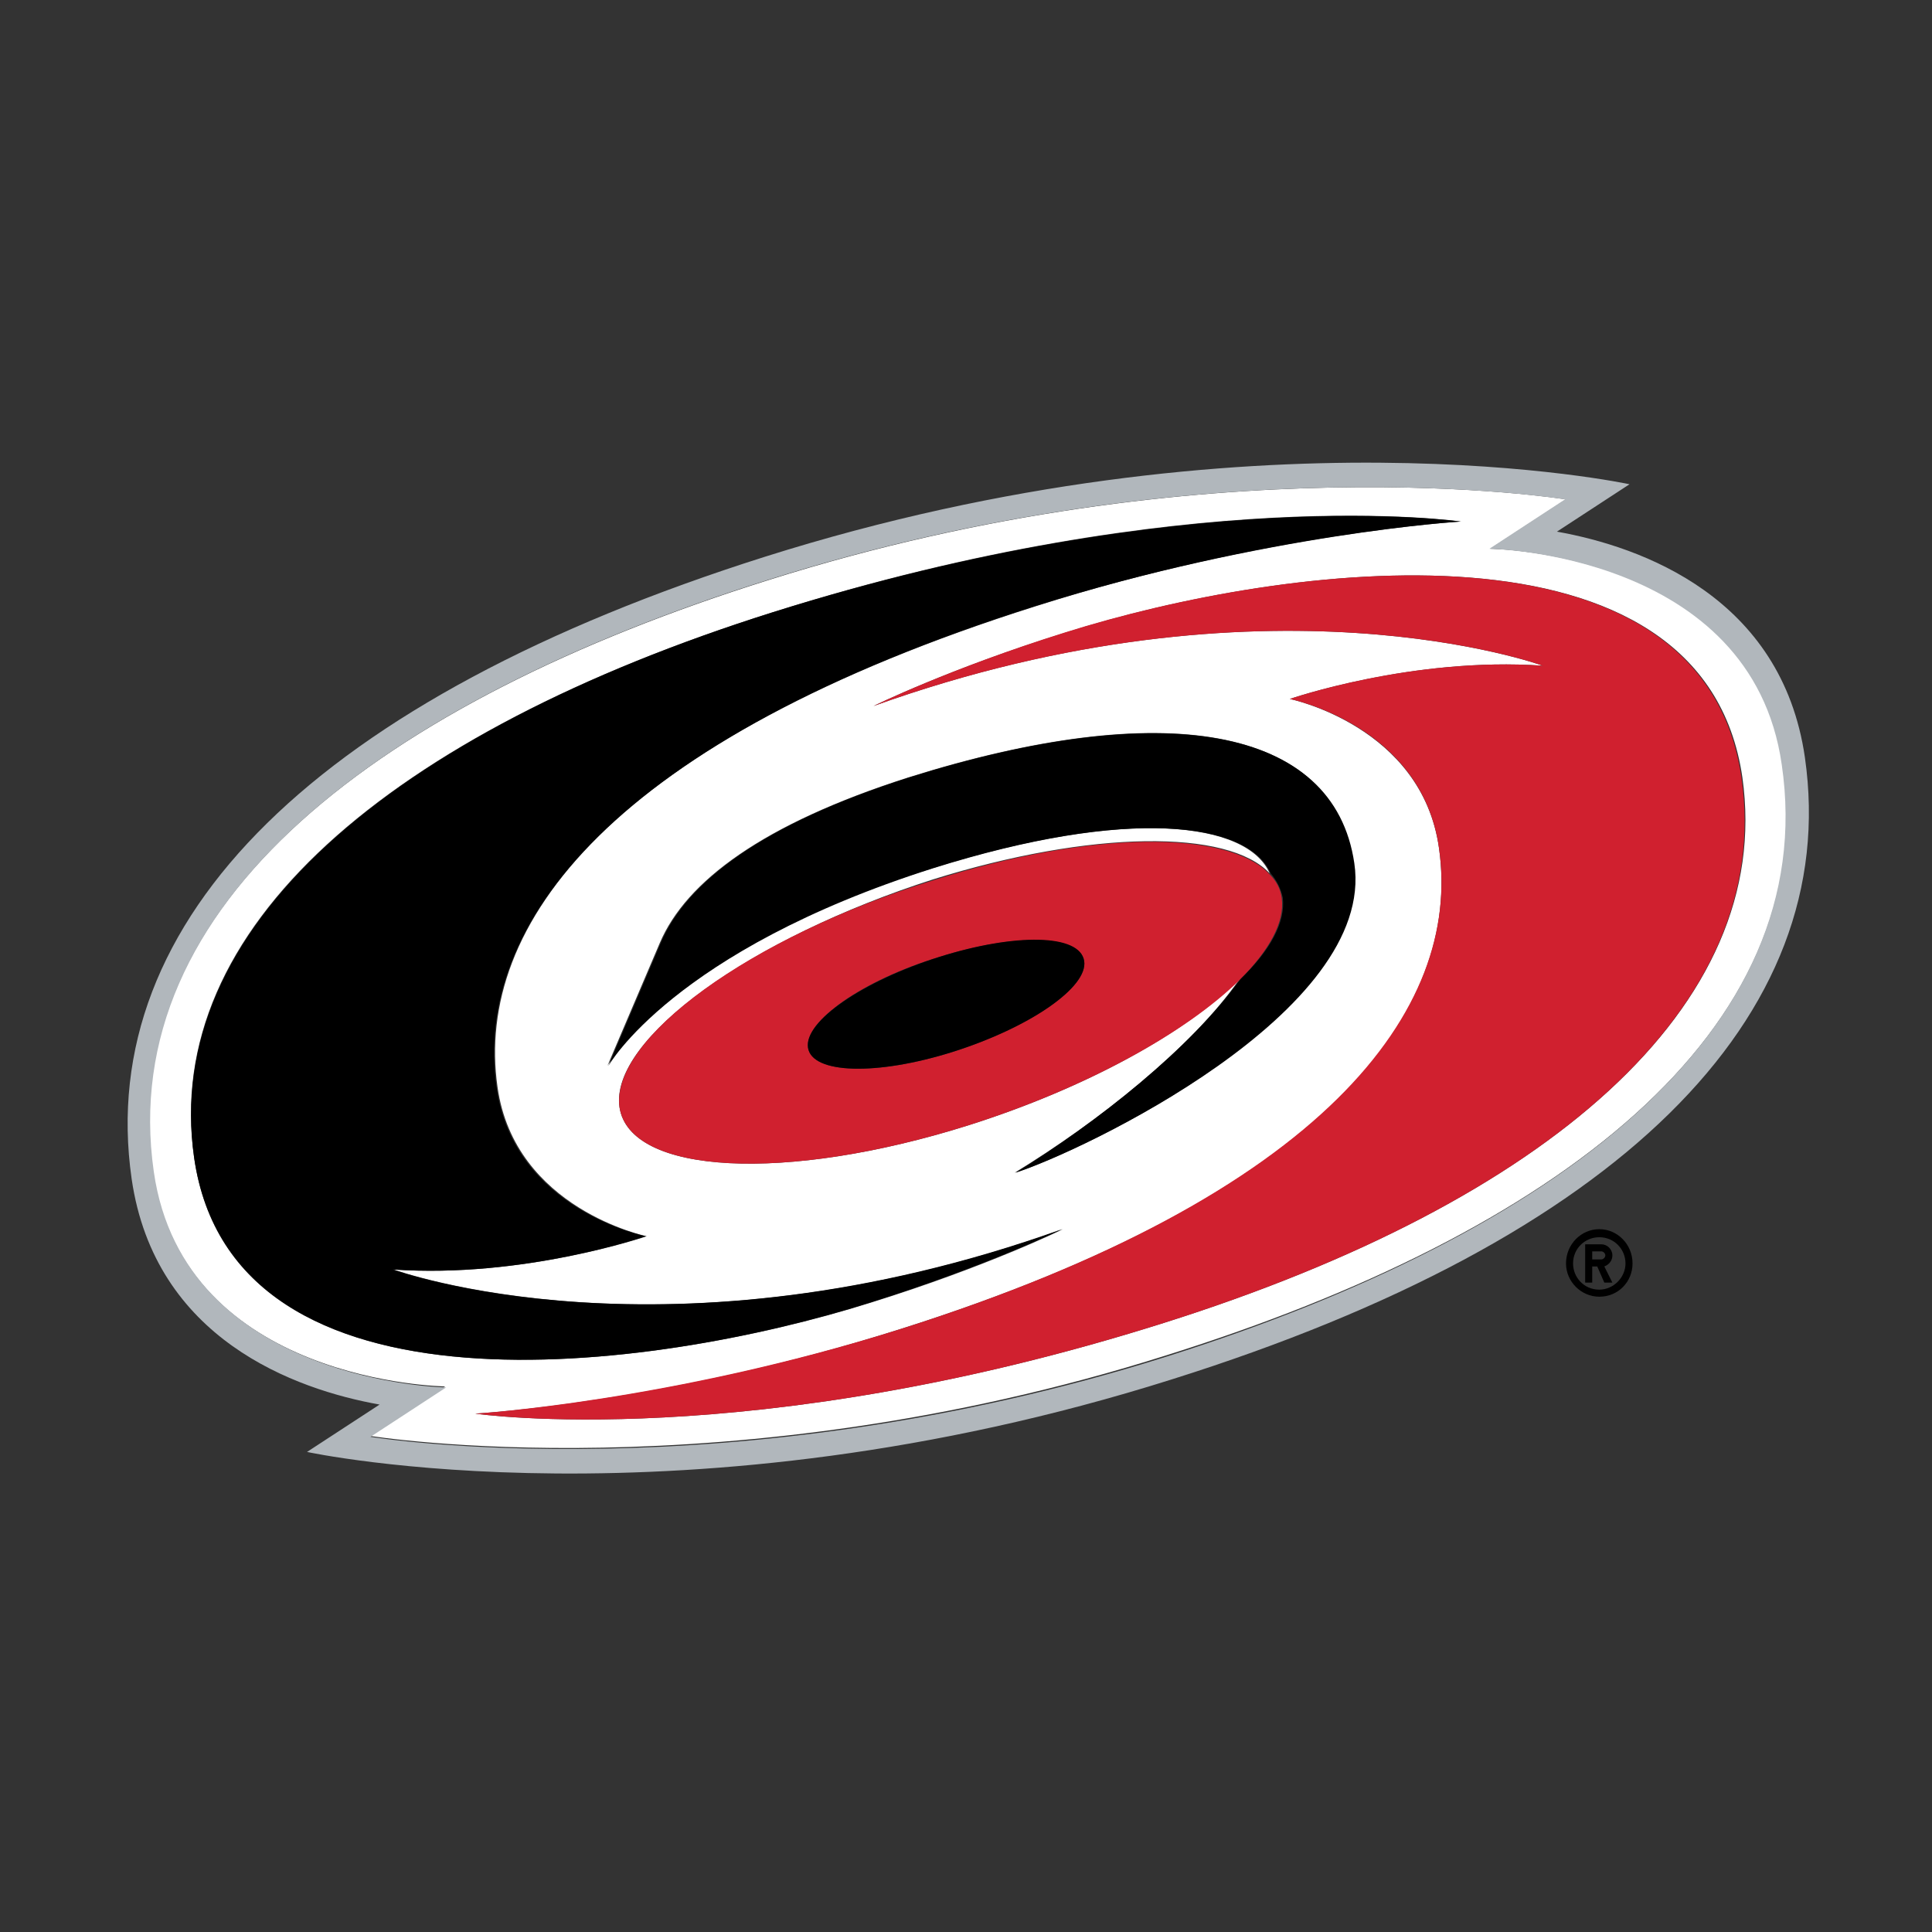 <svg xmlns:xlink="http://www.w3.org/1999/xlink" xmlns="http://www.w3.org/2000/svg" width="200" height="200" viewBox="0 0 200 200">
  <rect x="0" y="0" width="200" height="200" fill="#333333" stroke="none"/>
  <g fill="none" transform="translate(13 47)">
    <path fill="#FFF" d="M171.548,32.139 C168.417,10.122 141.287,9.809 141.287,9.809 L149.113,4.696 C149.113,4.696 112.07,-1.357 66.574,13.043 C26.296,25.67 -1.043,46.643 2.817,74.191 C5.948,96.209 33.078,96.522 33.078,96.522 L25.252,101.635 C25.252,101.635 62.296,107.687 107.791,93.287 C148.07,80.661 175.513,59.791 171.548,32.139 Z M7.096,72.835 C3.652,49.148 27.235,28.904 66.991,16.383 C109.878,2.817 138.261,6.991 138.261,6.991 C138.261,6.991 118.122,8.139 94.226,15.757 C50.296,29.635 36.104,48.73 38.504,65.53 C40.278,78.157 53.948,80.974 53.948,80.974 C53.948,80.974 41.217,85.357 27.757,84.417 C27.757,84.417 56.348,94.852 97.043,80.243 C97.043,80.243 89.217,84.104 77.113,87.861 C54.574,94.957 11.061,100.904 7.096,72.835 Z M87.235,69.496 C68.348,75.443 52.174,74.609 51.13,67.617 C50.087,60.626 64.696,50.087 83.583,44.035 C99.965,38.922 114.157,38.817 118.435,43.409 C116.139,38.087 103.722,36.522 83.478,42.887 C56.557,51.339 49.878,63.339 49.878,63.339 L55.304,50.609 C58.017,44.243 65.948,38.296 80.974,33.496 C107.165,25.252 125.009,27.965 127.096,42.365 C129.287,57.809 98.817,72.313 92.035,74.4 C100.591,69.183 110.296,61.565 115.304,54.365 C109.774,59.896 99.443,65.635 87.235,69.496 Z M107.478,89.948 C64.591,103.513 36.209,99.339 36.209,99.339 C36.209,99.339 56.348,98.191 80.243,90.574 C124.174,76.696 138.365,57.6 135.965,40.8 C134.191,28.174 120.522,25.357 120.522,25.357 C120.522,25.357 133.252,20.974 146.713,21.913 C146.713,21.913 118.122,11.478 77.426,26.087 C77.426,26.087 85.252,22.226 97.357,18.47 C119.791,11.374 163.304,5.426 167.374,33.496 C170.713,57.183 147.13,77.426 107.478,89.948 Z"/>
    <path fill="#B1B7BC" d="M173.843,31.409 C171.443,14.817 156.939,9.6 148.174,8.035 L155.687,3.13 C155.687,3.13 116.661,-5.322 66.157,10.643 C20.035,25.252 -3.235,48.104 0.626,75.026 C3.026,91.617 17.53,96.835 26.296,98.4 L18.783,103.304 C18.783,103.304 57.809,111.757 108.313,95.791 C154.435,81.287 177.704,58.33 173.843,31.409 Z M107.896,93.391 C62.4,107.791 25.357,101.739 25.357,101.739 L33.183,96.626 C33.183,96.626 6.052,96.209 2.922,74.296 C-1.043,46.643 26.296,25.67 66.47,13.043 C111.965,-1.357 149.009,4.696 149.009,4.696 L141.183,9.809 C141.183,9.809 168.313,10.226 171.443,32.139 C175.513,59.791 148.07,80.661 107.896,93.391 Z"/>
    <path fill="#D0202F" d="M167.27,33.496 C163.2,5.426 119.791,11.374 97.252,18.47 C85.252,22.226 77.426,26.087 77.426,26.087 C118.226,11.478 146.713,21.913 146.713,21.913 C133.148,20.974 120.522,25.357 120.522,25.357 C120.522,25.357 134.191,28.07 135.965,40.8 C138.365,57.496 124.07,76.696 80.243,90.574 C56.348,98.087 36.209,99.339 36.209,99.339 C36.209,99.339 64.591,103.513 107.478,89.948 C147.13,77.426 170.713,57.183 167.27,33.496 Z"/>
    <path fill="#D0202F" d="M87.235,69.496 C99.443,65.635 109.774,59.896 115.304,54.47 C118.33,51.443 120,48.522 119.687,46.017 C119.583,45.078 119.165,44.243 118.435,43.513 C114.157,38.922 99.965,38.922 83.583,44.139 C64.696,49.983 50.191,60.522 51.13,67.617 C52.174,74.609 68.348,75.443 87.235,69.496 Z M84.209,52.07 C92.139,49.565 98.817,49.774 99.235,52.487 C99.652,55.2 93.496,59.374 85.67,61.878 C77.739,64.383 71.061,64.174 70.643,61.461 C70.226,58.748 76.278,54.47 84.209,52.07 Z"/>
    <g fill="#000" transform="translate(6.26 6.26)">
      <path d="M60.73,10.122 C21.078,22.643 -2.504,42.887 0.835,66.574 C4.904,94.643 48.313,88.696 70.748,81.6 C82.748,77.843 90.678,73.983 90.678,73.983 C49.878,88.591 21.391,78.157 21.391,78.157 C34.957,79.096 47.583,74.713 47.583,74.713 C47.583,74.713 33.913,72 32.139,59.27 C29.739,42.574 44.035,23.374 87.861,9.496 C111.757,1.983 131.896,0.73 131.896,0.73 C131.896,0.73 103.617,-3.339 60.73,10.122 Z"/>
      <path d="M74.817,27.235 C59.791,32.035 51.861,37.983 49.148,44.348 L43.722,57.078 C43.722,57.078 50.4,45.183 77.322,36.626 C97.565,30.261 109.983,31.826 112.278,37.148 C112.904,37.878 113.322,38.713 113.53,39.652 C113.843,42.157 112.278,45.078 109.148,48.104 C104.035,55.2 94.33,62.922 85.878,68.139 C92.661,65.948 123.235,51.548 120.939,36.104 C118.852,21.809 101.009,18.991 74.817,27.235 Z"/>
      <path d="M77.948,45.809 C70.017,48.313 63.965,52.487 64.383,55.2 C64.8,57.913 71.478,58.122 79.409,55.617 C87.339,53.113 93.391,48.939 92.974,46.226 C92.557,43.409 85.878,43.304 77.948,45.809 Z"/>
    </g>
    <path fill="#000" d="M152.557,80.243 C150.678,80.243 149.113,81.809 149.113,83.791 C149.113,85.67 150.678,87.235 152.557,87.235 C154.539,87.235 156,85.67 156,83.791 C156,81.809 154.435,80.243 152.557,80.243 Z M152.557,86.504 C150.991,86.504 149.843,85.252 149.843,83.791 C149.843,82.226 151.096,81.078 152.557,81.078 C154.122,81.078 155.27,82.33 155.27,83.791 C155.27,85.252 154.017,86.504 152.557,86.504 Z"/>
    <path fill="#000" d="M153.913,82.957 C153.913,82.33 153.391,81.809 152.765,81.809 L151.096,81.809 L151.096,85.774 L151.826,85.774 L151.826,84.104 L152.348,84.104 L153.078,85.774 L153.913,85.774 L153.078,84.104 C153.6,83.896 153.913,83.478 153.913,82.957 Z M152.765,83.374 L151.826,83.374 L151.826,82.539 L152.765,82.539 C152.974,82.539 153.183,82.748 153.183,82.957 C153.183,83.165 152.974,83.374 152.765,83.374 Z"/>
  </g>
</svg>